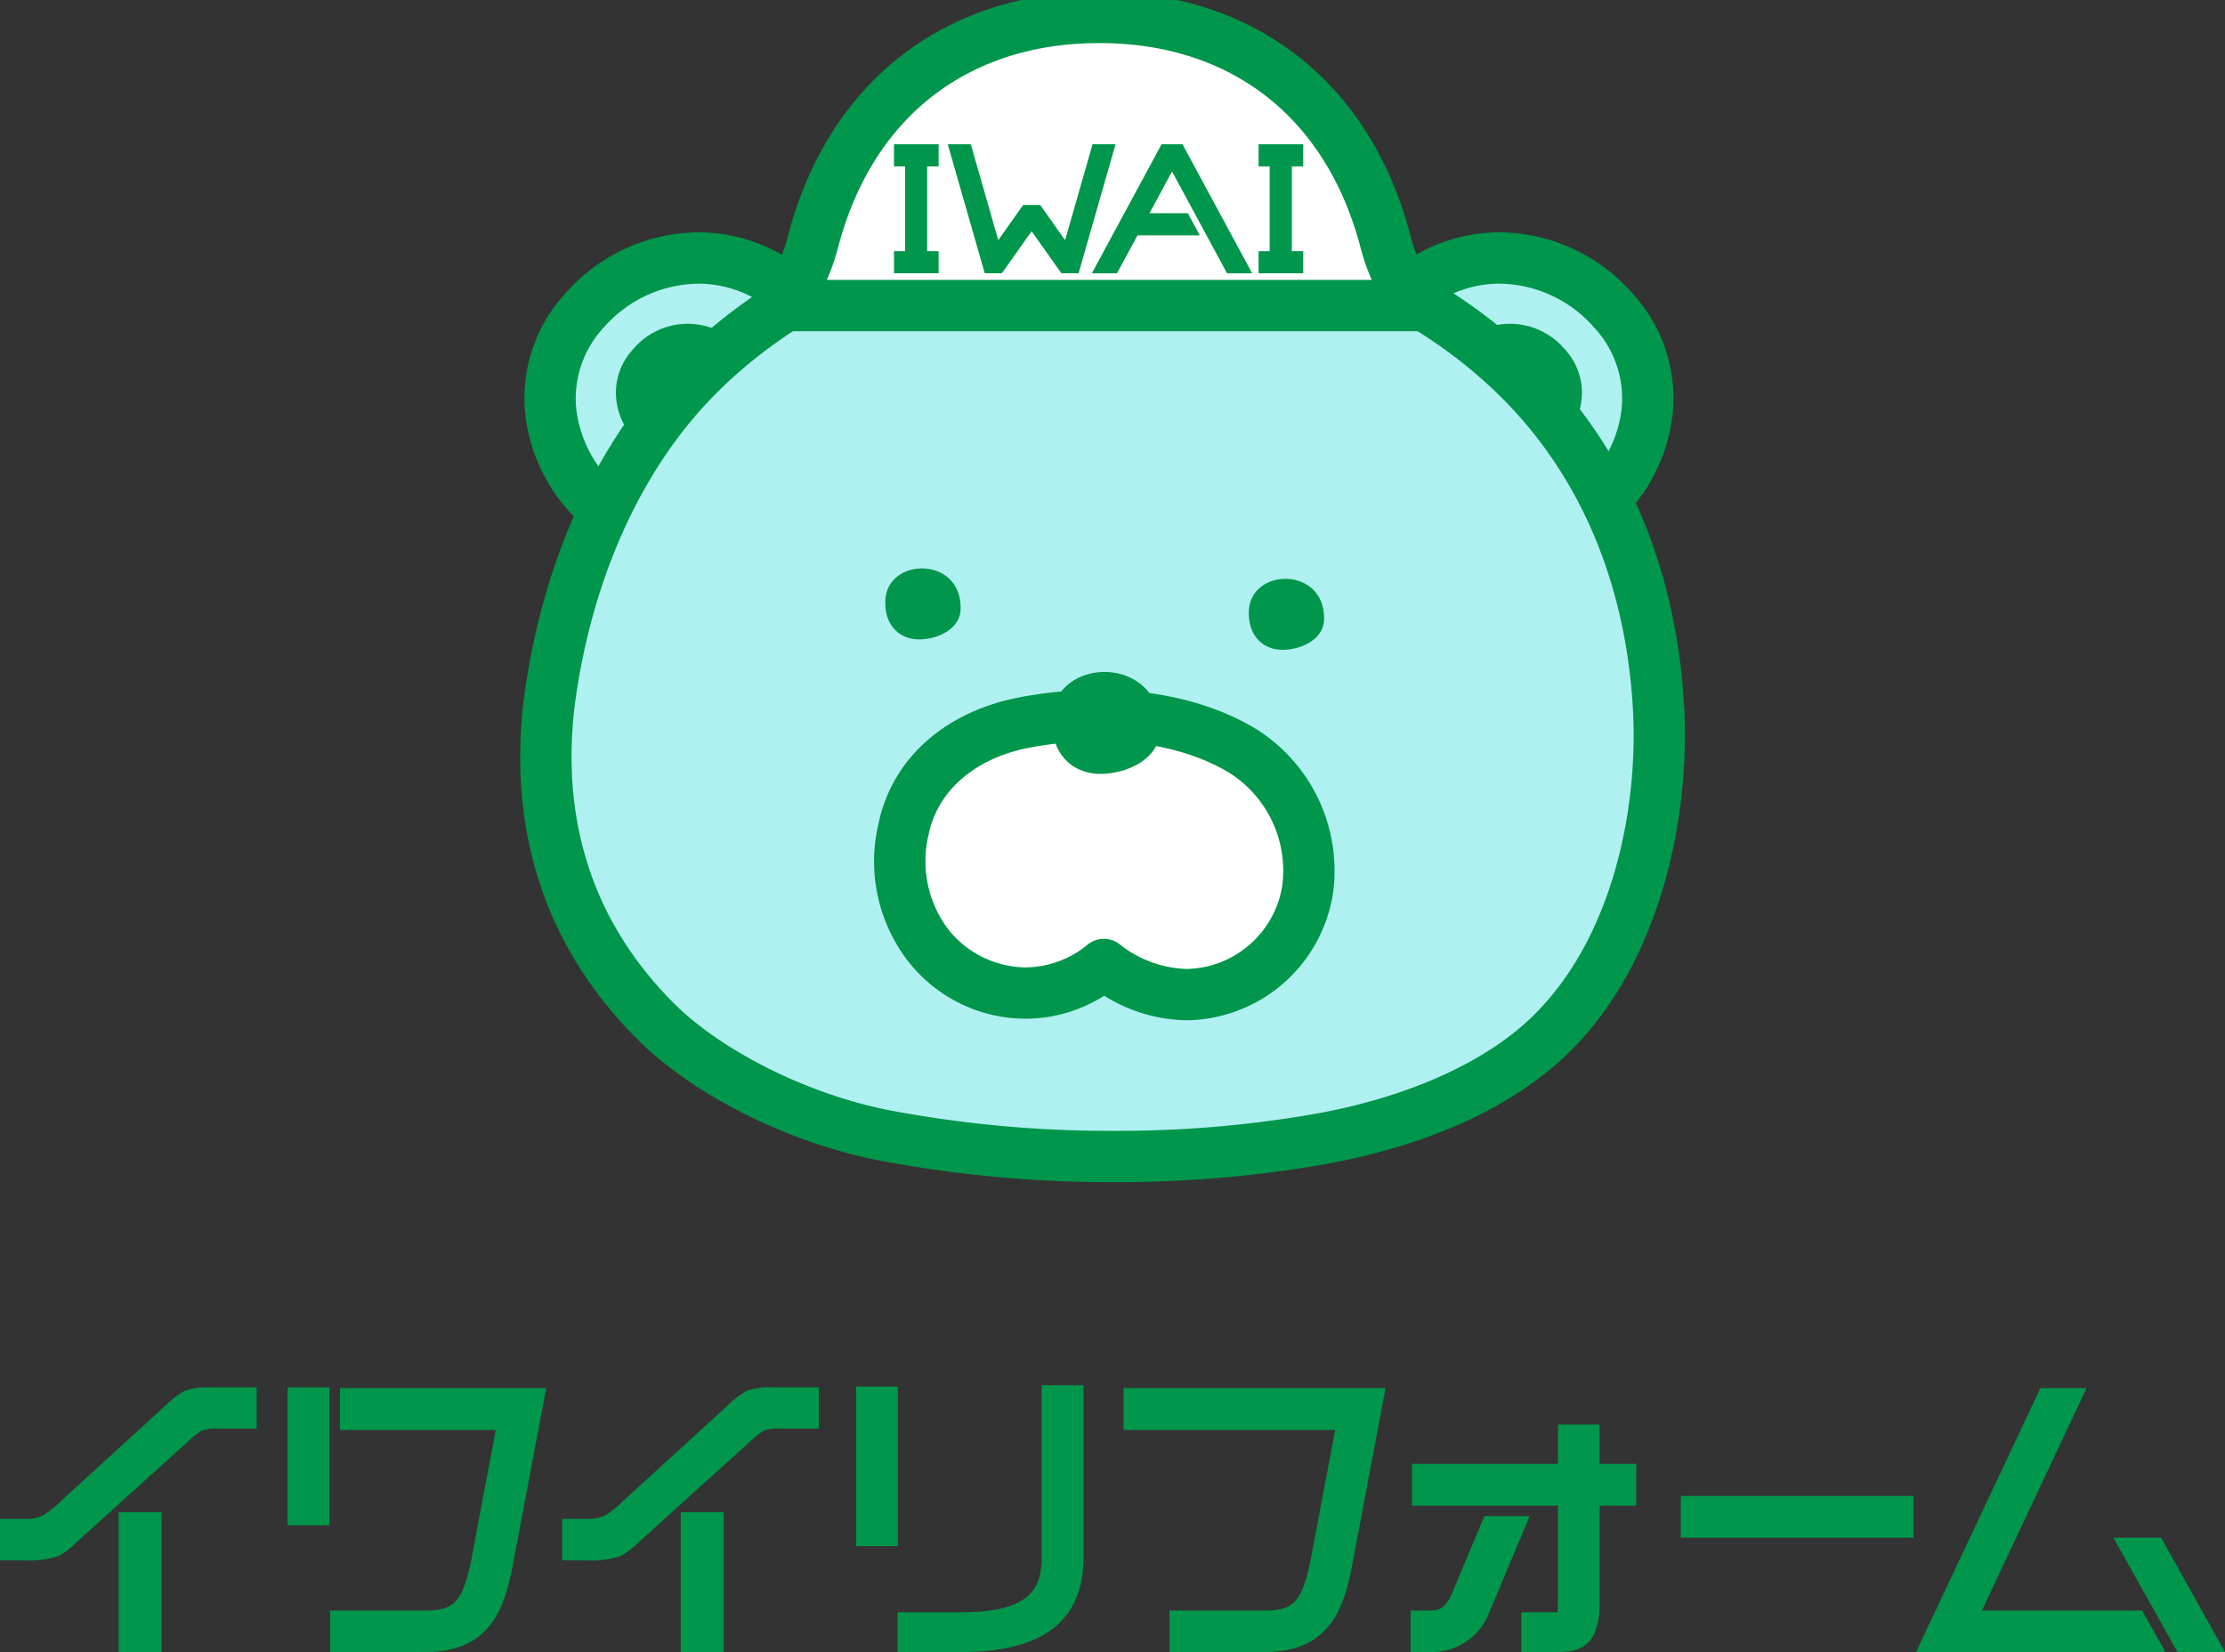 <svg xmlns="http://www.w3.org/2000/svg" xmlns:xlink="http://www.w3.org/1999/xlink" width="227.664" height="169.019" viewBox="0 0 227.664 169.019"><rect x="0" y="0" width="227.664" height="169.019" fill="#333333" stroke="none"/><defs><clipPath id="a"><rect width="227.664" height="169.019" fill="none"/></clipPath></defs><g clip-path="url(#a)"><path d="M89.372,65.308c-7.226-5.218-8.678-14.847-2.84-21.15,6.531-7.049,16.785-7.049,22.829.09" transform="translate(-26.635 -12.489)" fill="#aff0f0"/><path d="M89.369,67.934a2.613,2.613,0,0,1-1.535-.5A17.827,17.827,0,0,1,80.376,54.86a15.849,15.849,0,0,1,4.23-12.485,18.24,18.24,0,0,1,13.865-6.113,17.259,17.259,0,0,1,12.893,6.291,2.625,2.625,0,1,1-4.007,3.392,12.078,12.078,0,0,0-9-4.434,13.063,13.063,0,0,0-9.9,4.432,10.666,10.666,0,0,0-2.857,8.4,12.58,12.58,0,0,0,5.308,8.84,2.625,2.625,0,0,1-1.539,4.753Z" transform="translate(-26.635 -12.489)" fill="#00964b"/><path d="M96.009,61.762c-3.545-2.558-4.253-7.281-1.392-10.371a7.308,7.308,0,0,1,11.193.046" transform="translate(-29.823 -15.677)" fill="#00964b"/><path d="M229.422,65.308c7.228-5.218,8.68-14.847,2.84-21.15-6.531-7.049-16.787-7.049-22.83.09" transform="translate(-67.271 -12.489)" fill="#aff0f0"/><path d="M229.424,67.934a2.625,2.625,0,0,1-1.539-4.754,12.578,12.578,0,0,0,5.309-8.839,10.665,10.665,0,0,0-2.858-8.4,13.066,13.066,0,0,0-9.9-4.432,12.076,12.076,0,0,0-9,4.434,2.625,2.625,0,0,1-4.007-3.392,17.257,17.257,0,0,1,12.891-6.291,18.242,18.242,0,0,1,13.868,6.112,15.848,15.848,0,0,1,4.231,12.486,17.825,17.825,0,0,1-7.46,12.576A2.613,2.613,0,0,1,229.424,67.934Z" transform="translate(-67.271 -12.489)" fill="#00964b"/><path d="M229.159,61.762c3.547-2.558,4.255-7.281,1.392-10.371a7.308,7.308,0,0,0-11.193.046" transform="translate(-70.459 -15.677)" fill="#00964b"/><path d="M116.837,126.545c-8.427-1.662-17.863-6.18-23.359-11.7C83.3,104.635,81.41,92.881,82.6,82.469c1.459-11.368,5.88-23.583,14.059-32.435,10.14-10.977,26.195-17.659,42.252-17.659,15.918,0,32.934,6.324,43.705,17.546,9.238,9.617,12.99,21.971,13.537,33.319S193.5,108,185.122,116.212c-5.433,5.322-13.818,8.889-23.2,10.643a127.12,127.12,0,0,1-45.081-.31" transform="translate(-26.431 -10.399)" fill="#aff0f0"/><path d="M140.363,131.343a126.36,126.36,0,0,1-24.034-2.223c-9.328-1.84-19.027-6.715-24.71-12.42-9.272-9.3-13.183-20.92-11.624-34.531,1.728-13.465,6.96-25.5,14.738-33.917,10.542-11.413,27.471-18.5,44.18-18.5,17.261,0,34.733,7.033,45.6,18.353,10.945,11.394,13.8,25.328,14.265,35.011.517,10.8-2.316,25.662-11.818,34.973-5.579,5.465-14.071,9.389-24.559,11.349A122.427,122.427,0,0,1,140.363,131.343ZM138.913,35c-15.292,0-30.744,6.443-40.324,16.815-7.045,7.625-11.8,18.63-13.383,30.988C83.843,94.711,87.25,104.881,95.337,113c4.919,4.938,13.763,9.348,22.008,10.975a121.038,121.038,0,0,0,23.018,2.123,117.108,117.108,0,0,0,21.074-1.818c9.325-1.743,17.085-5.272,21.849-9.938,8.261-8.1,10.71-21.307,10.248-30.971-.423-8.785-2.988-21.4-12.808-31.626C170.815,41.414,154.794,35,138.913,35Z" transform="translate(-26.431 -10.399)" fill="#00964b"/><path d="M182.867,32.108a16.463,16.463,0,0,1-3.295-6.549c-3.4-13.035-13.106-22.934-29.28-22.934S124.4,12.525,121,25.559a16.5,16.5,0,0,1-3.293,6.549Z" transform="translate(-37.809 -0.843)" fill="#fff"/><path d="M182.867,34.733H117.711a2.625,2.625,0,0,1-1.938-4.4,13.843,13.843,0,0,0,2.69-5.437C122.528,9.307,134.426,0,150.292,0s27.756,9.307,31.821,24.9a13.81,13.81,0,0,0,2.691,5.439,2.625,2.625,0,0,1-1.936,4.4Zm-60.461-5.25H178.17a21.333,21.333,0,0,1-1.139-3.266C173.557,12.894,163.811,5.25,150.292,5.25s-23.273,7.644-26.748,20.972A21.355,21.355,0,0,1,122.406,29.483Z" transform="translate(-37.809 -0.843)" fill="#00964b"/><path d="M139.326,24.009V21.744h-4.566v2.264h1.132v8.673h-1.132v2.263h4.566V32.682h-1.17V24.009Z" transform="translate(-43.286 -6.984)" fill="#00964b"/><path d="M194.287,24.009V21.744H189.72v2.264h1.132v8.673H189.72v2.263h4.566V32.682H193.12V24.009Z" transform="translate(-60.939 -6.984)" fill="#00964b"/><path d="M157.679,21.744l-2.808,9.808-2.551-3.6h-1.739l-2.548,3.6-2.81-9.808h-2.358l3.784,13.2H148.4l3.046-4.3,3.047,4.3h1.757l3.782-13.2Z" transform="translate(-45.889 -6.984)" fill="#00964b"/><path d="M178.417,34.945h2.572l-7.13-13.2h-2.142l-7.133,13.2h2.572l2.1-3.882h6.375l-1.22-2.263h-3.93l2.308-4.272Z" transform="translate(-52.865 -6.984)" fill="#00964b"/><path d="M137.105,92.933c-2.027.092-3.739-1.265-3.659-3.934.138-4.514,7.869-4.633,7.706.867-.056,1.886-2.081,2.977-4.046,3.067" transform="translate(-42.863 -27.518)" fill="#00964b"/><path d="M191.9,94.505c-2.028.092-3.736-1.266-3.657-3.934.138-4.515,7.867-4.631,7.7.865-.05,1.886-2.084,2.977-4.046,3.068" transform="translate(-60.464 -28.024)" fill="#00964b"/><path d="M156.527,133.306c-9.424,7.6-23.2-.561-20.508-13.79,1.106-5.452,5.622-9.727,12.559-11,8.251-1.512,16.108-.629,21.979,2.831a14.461,14.461,0,0,1,6.835,14.183c-.91,7.99-11.043,15.144-20.865,7.776" transform="translate(-43.58 -34.628)" fill="#fff"/><path d="M165.044,139.012a16.292,16.292,0,0,1-8.48-2.512,15.06,15.06,0,0,1-8.056,2.353h0a15.283,15.283,0,0,1-11.854-5.682,16.7,16.7,0,0,1-3.207-14.179c1.368-6.744,6.847-11.626,14.658-13.059,8.99-1.647,17.563-.516,23.785,3.152A17.094,17.094,0,0,1,180,125.829,15.343,15.343,0,0,1,165.044,139.012Zm-8.517-8.331a2.62,2.62,0,0,1,1.575.525,11.529,11.529,0,0,0,6.942,2.556,10.1,10.1,0,0,0,9.739-8.528,11.843,11.843,0,0,0-5.56-11.625c-5.128-3.022-12.433-3.929-20.173-2.511-5.623,1.032-9.533,4.374-10.459,8.94a11.553,11.553,0,0,0,2.126,9.812,10.26,10.26,0,0,0,7.79,3.754,10.1,10.1,0,0,0,6.371-2.34A2.621,2.621,0,0,1,156.527,130.681Z" transform="translate(-43.58 -34.628)" fill="#00964b"/><path d="M163.812,111.705c-2.913.135-5.364-1.822-5.251-5.652.2-6.48,11.3-6.646,11.066,1.245-.079,2.708-2.993,4.276-5.815,4.407" transform="translate(-50.93 -32.532)" fill="#00964b"/><path d="M92.618,224.907a7.95,7.95,0,0,1-1.94,1.477,9.558,9.558,0,0,1-3.449.43H84.734v-4.248h2.588a4.018,4.018,0,0,0,1.848-.369,10.378,10.378,0,0,0,1.723-1.386l10.623-9.7a10.01,10.01,0,0,1,2.093-1.632,6.684,6.684,0,0,1,2.526-.37H111v4.219h-4.034a4.173,4.173,0,0,0-1.6.215,7.893,7.893,0,0,0-1.324,1.047Zm8.652,11.28h-4.4v-14.3h4.4Z" transform="translate(-27.217 -67.168)" fill="#00964b"/><path d="M7.883,224.907a7.951,7.951,0,0,1-1.94,1.477,9.553,9.553,0,0,1-3.449.43H0v-4.248H2.587a4.015,4.015,0,0,0,1.848-.369,10.378,10.378,0,0,0,1.723-1.386l10.622-9.7a9.973,9.973,0,0,1,2.095-1.632,6.672,6.672,0,0,1,2.524-.37h4.865v4.219H22.231a4.178,4.178,0,0,0-1.6.215,7.893,7.893,0,0,0-1.324,1.047Zm8.652,11.28h-4.4v-14.3h4.4Z" transform="translate(0 -67.168)" fill="#00964b"/><rect width="4.276" height="14.096" transform="translate(29.435 141.949)" fill="#00964b"/><path d="M59.6,236.224H49.768V231.98H59.6c2.982,0,3.687-1.086,4.535-4.818l2.578-13.66H50.766v-4.276h21.11l-3.558,18.843c-.694,3.062-1.854,8.154-8.714,8.154" transform="translate(-15.986 -67.205)" fill="#00964b"/><path d="M183.9,236.224h-9.836V231.98H183.9c2.982,0,3.687-1.086,4.534-4.818l2.58-13.66H169.363v-4.276h26.812l-3.559,18.843c-.692,3.062-1.854,8.154-8.714,8.154" transform="translate(-54.4 -67.205)" fill="#00964b"/><rect width="4.276" height="16.321" transform="translate(87.594 141.861)" fill="#00964b"/><path d="M141.812,236.08h-6.521v-4.066h6.521c6.831,0,8.232-2.251,8.232-5.631v-17.6h4.277v17.6c0,6.574-4.208,9.7-12.509,9.7" transform="translate(-43.456 -67.061)" fill="#00964b"/><rect width="23.805" height="4.276" transform="translate(171.982 153.05)" fill="#00964b"/><path d="M235.784,218.738h-3.742v-4.027h-4.276v4.027H212.833v4.276h14.932v9.925c0,.455-.018.768-.039.979h-3.7v4.067h3.635c2.167,0,4.383-.414,4.383-5.046v-9.925h3.742Z" transform="translate(-68.363 -68.966)" fill="#00964b"/><path d="M220.175,228.518l-3.406,8.132c-.644,1.3-1.144,1.527-2.292,1.527h-1.853v4.243h1.853a6.293,6.293,0,0,0,6.164-3.949l4.171-9.952Z" transform="translate(-68.296 -73.401)" fill="#00964b"/><path d="M318.576,231.774l6.552,11.692h4.864l-6.527-11.692Z" transform="translate(-102.329 -74.447)" fill="#00964b"/><path d="M311.956,231.98H295.563l10.709-22.754h-4.726l-12.722,27h25.514Z" transform="translate(-92.772 -67.205)" fill="#00964b"/></g></svg>